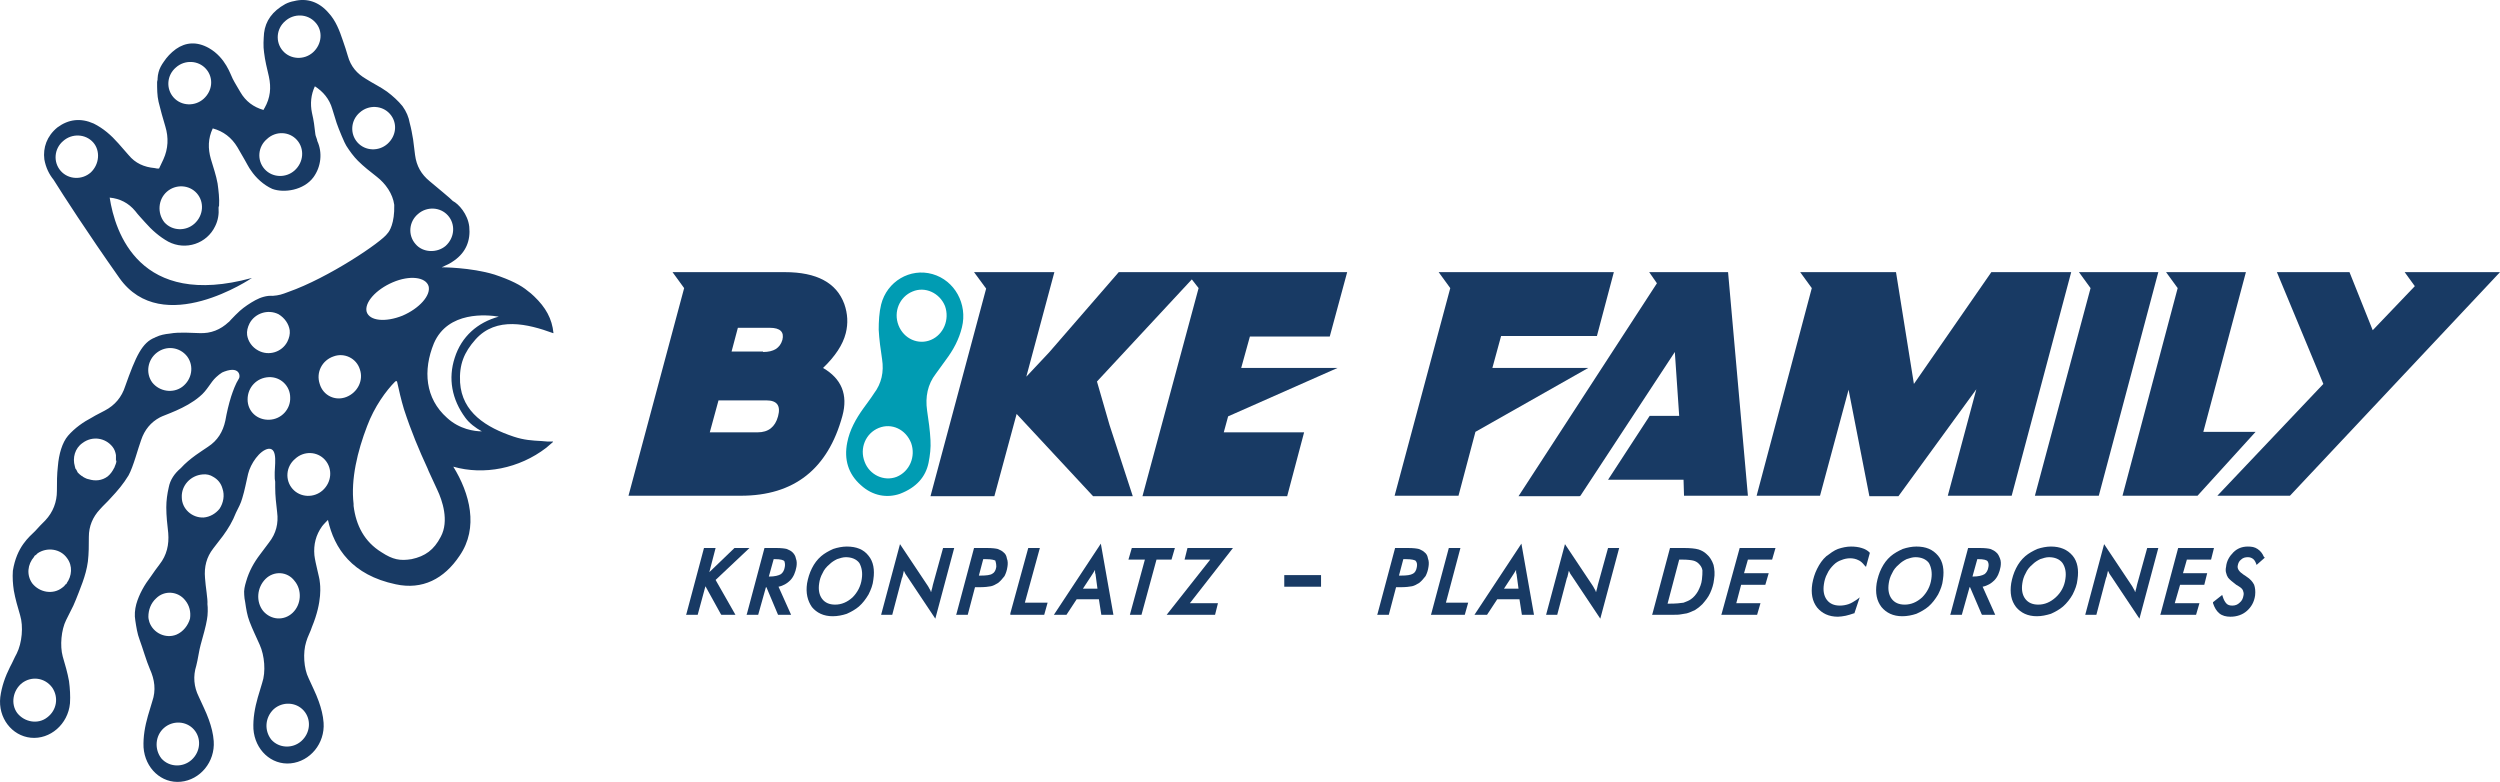 <?xml version="1.0" encoding="UTF-8"?><svg id="a" xmlns="http://www.w3.org/2000/svg" viewBox="0 0 516.56 161.57"><defs><style>.b{fill:#009cb3;}.c{fill:#183a64;}</style></defs><path class="c" d="M47.26,66.53c-1.7,1.6-3.7,2.4-6,2.3-1,0-2-.1-3-.1-1.1,0-2.1,0-3.2,.2-1,.1-2,.3-2.8,.7q-.1,0-.2,.1c-2.7,1-4,3.9-6.2,10.1-.7,2.2-2.1,3.9-4.2,5-.9,.5-1.8,.9-2.6,1.4-1.9,1-3.6,2.2-5,3.8-1.2,1.4-1.9,3.8-2.1,6.3-.2,1.7-.2,3.4-.2,5.1,0,2.3-.8,4.4-2.4,6.1-.7,.7-1.4,1.4-2.1,2.2-1.2,1.2-3.8,3.2-4.6,8.2-.1,1.4,0,2.8,.2,4.1,.3,1.7,.8,3.4,1.3,5.1,.7,2.3,.4,5.7-.7,7.9-.5,.9-.9,1.9-1.4,2.8-1,2-1.7,4-2,6.2-.5,4.3,2.4,8,6.3,8.4,4,.4,7.7-2.8,8.1-7.1,.1-1.5,0-3.1-.2-4.6-.3-1.7-.8-3.4-1.3-5.1-.6-2.2-.3-5.5,.7-7.5l1.5-3c.6-1.3,1.8-4.5,1.9-4.8,.5-1.4,.9-2.8,1.1-4.3,.2-1.7,.2-3.4,.2-5.1,0-2.2,.8-4.1,2.3-5.7,.7-.8,1.5-1.5,2.2-2.3,1.5-1.6,2.6-2.9,3.7-4.7,1-1.8,2-5.7,2.6-7.3,.7-2.1,2-3.7,3.9-4.7,.9-.5,5.3-1.8,8.2-4.3,1.6-1.3,2.2-2.9,3.4-4,1.6-1.5,3.5-2.2,5.7-2.2M4.56,141.13c2-1.5,4.7-1.1,6.2,.9,1.4,2,1,4.7-1,6.2-1.9,1.5-4.7,1-6.2-.9-1.4-1.9-.9-4.7,1-6.2m9.3-25.8c1.2,1.6,1,3.7-.1,5.2v.1s-.1,.1-.2,.1c-.2,.3-.4,.5-.7,.7-1.9,1.5-4.7,1-6.2-.9-1.2-1.7-1-3.9,.4-5.5q0-.1,.1-.2c.1-.1,.2-.1,.3-.2l.3-.3c1.9-1.3,4.7-1,6.1,1m10.2-20.2c0,.5-.2,.9-.4,1.4q0,.1-.1,.2c-.3,.6-.7,1.2-1.3,1.7-1.2,.9-2.6,1-3.9,.6-.1,0-.3-.1-.4-.1-.3-.1-.6-.3-.8-.4-.1-.1-.2-.2-.3-.2-.3-.2-.5-.4-.8-.7l-.3-.6c-.1-.1-.2-.2-.2-.3s-.1-.3-.1-.4c-.5-1.7,0-3.7,1.6-4.8,2-1.5,4.7-1.1,6.2,.8,.4,.5,.6,1.1,.7,1.7v1.2c.2-.2,.1-.1,.1-.1m13.6-15.2c-1.9,1.4-4.7,1-6.2-.9-1.4-1.9-1-4.7,1-6.2s4.7-1.1,6.2,.8c1.5,2,1,4.8-1,6.3m7.1-2.4c4.7-2.6,5,.1,4.6,.7-.7,1.1-1.2,2.5-1.6,3.7-.5,1.6-.9,3.3-1.2,5-.5,2.3-1.6,4.1-3.6,5.4-.8,.5-1.6,1.1-2.5,1.7-1.1,.8-2.2,1.7-3.1,2.7-1.3,1.1-2.2,2.4-2.5,4-.3,1.3-.5,2.7-.5,4.1,0,1.8,.2,3.5,.4,5.3,.2,2.4-.3,4.6-1.8,6.5-.6,.8-1.2,1.6-1.8,2.5-1.3,1.7-2.4,3.6-3,5.7-.3,1.1-.4,2.3-.2,3.4,.2,1.3,.4,2.7,.9,4,.6,1.6,1.4,4.4,2.1,6,1,2.2,1.3,4.4,.5,6.7l-.9,3c-.6,2.1-1,4.3-.9,6.5,.3,4.3,3.7,7.5,7.7,7.1s7.1-4.1,6.8-8.4c-.1-1.5-.5-3-1-4.4-.6-1.7-1.4-3.2-2.1-4.8-1-2-1.2-4.2-.5-6.4,.3-1.1,.6-3.3,.9-4.3,.5-1.8,1.1-3.9,1.3-5.2,.2-1,.2-2.5,.1-3.2,.1-1-.4-3.7-.5-5.4-.2-2.3,.3-4.3,1.7-6.1,.7-.9,1.3-1.7,2-2.6,1.1-1.5,2-3,2.7-4.8,.5-1,1-1.9,1.3-3,.5-1.6,.8-3.3,1.2-5,.5-2.1,2.4-4.9,4.2-5.2,2.1-.2,1.2,3.8,1.3,5.6,0,.4,0,.8,.1,1.2v1.2c0,1.7,.2,3.4,.4,5.1,.3,2.3-.2,4.4-1.7,6.3-.6,.8-1.2,1.6-1.8,2.4-1.3,1.7-2.3,3.5-2.9,5.6-.3,1-.5,1.8-.4,2.8,0,.4,.1,1,.2,1.5,.2,1.4,.4,2.7,.9,4,.6,1.6,1.4,3.2,2.1,4.8,1,2.2,1.3,5.6,.5,7.9l-.9,3c-.6,2.1-1,4.3-.9,6.5,.3,4.3,3.7,7.5,7.7,7.1s7.1-4.1,6.8-8.4c-.1-1.5-.5-3-1-4.4-.6-1.7-1.4-3.2-2.1-4.8-1-2-1.2-5.3-.5-7.5,.3-1.1,.9-2.1,1.2-3.1,2.2-5.3,1.7-8.7,1.6-9.4,0-.6-.9-3.7-1.1-5.4-.2-2.2,.3-4.2,1.6-6,.3-.4,1.2-1.3,1.2-1.3,1.3,5.9,5,11.4,14,13.3,5.5,1.2,10-1.1,13.2-5.9,4-5.8,2.1-12.9-1.3-18.4,6.3,1.8,13.6,.4,19.2-3.9l1.4-1.2v-.1h-1.2l-1.2-.1c-1.9-.1-3.6-.2-5.7-.9-5.7-1.9-10.7-5-11.1-11.2-.2-3.7,.8-6.2,3.2-8.9,4.3-4.8,10.8-3.2,16-1.3h.1c-.3-3-1.6-5.3-4-7.6-.5-.5-.9-.8-1.3-1.1-1.4-1.2-3.6-2.3-6.9-3.4-4.9-1.5-10.9-1.5-10.9-1.5,.9-.4,1.8-.8,2.6-1.4,2.4-1.7,3.4-4.1,3.1-7-.3-2.6-2.2-4.7-3.4-5.3-.2-.3-3.5-3-4.8-4.1-1.7-1.4-2.7-3.1-3-5.4-.1-1.1-.3-2.1-.4-3.2-.2-1.2-.4-2.3-.7-3.4-.2-1.2-.7-2.4-1.5-3.5-.9-1.1-2-2.1-3.2-3-1.4-1-2.9-1.7-4.3-2.6-1.9-1.1-3.2-2.6-3.8-4.8-.3-1-.6-2-1-3.1-.7-2.1-1.5-4.2-3-5.8-1.9-2.2-4.4-3.1-7.1-2.4h0c-.6,.1-1.2,.3-1.8,.6-2.7,1.5-4.1,3.5-4.4,6-.1,1.3-.2,2.7,0,4,.2,1.7,.6,3.3,1,5,.5,2.3,.3,4.4-.9,6.5-.1,.1-.2,.3-.2,.4h0c-2.1-.6-3.7-1.8-4.8-3.7-.5-.9-1.1-1.8-1.6-2.8-.4-.7-1.4-4.3-4.9-6.3-2.5-1.4-4.8-1.2-6.8,.2-1.1,.8-1.9,1.7-2.5,2.6-.5,.7-.9,1.4-1.1,2.2-.1,.4-.2,.9-.2,1.3v.2h0c0,.2-.1,.3-.1,.5,0,1.4,0,2.8,.3,4.1,.4,1.7,.9,3.4,1.4,5.1,.7,2.3,.6,4.6-.4,6.8-.3,.6-.6,1.3-.9,1.9-.3,0-.6,0-.9-.1-2.2-.2-4-1-5.4-2.7l-2.1-2.4c-1.5-1.7-3.1-3.1-5.1-4.1-2.7-1.2-5.2-.9-7.5,.8-2.2,1.8-3,4.2-2.7,6.6,.3,1.7,1,3.1,1.9,4.2,2,3.2,6.9,10.8,13.6,20.3,8.9,12.6,27.4,0,27.4,0-23.3,6.4-28.3-9.5-29.4-16.6,2.1,.2,3.9,1.1,5.3,2.8,.6,.8,1.3,1.5,2,2.3,1.4,1.6,3,3,4.8,4,3.6,1.9,8,.4,9.7-3.2,.6-1.2,.8-2.5,.7-3.8,0-.1,0-.2,.1-.4,.1-1.5-.1-3.1-.3-4.6-.3-1.7-.9-3.4-1.4-5.1-.6-2.1-.6-4.2,.4-6.3,2.2,.6,3.9,1.9,5.1,3.9,.5,.9,1,1.7,1.5,2.6,.3,.5,.9,1.7,1.3,2.2,1,1.5,2.6,3,4.4,3.8,2.4,.9,6.5,.3,8.5-2.4,1.6-2.2,1.9-5.1,.8-7.5,0-.3-.4-1.1-.4-1.4-.2-1.7-.3-2.7-.7-4.4-.4-1.9-.2-3.8,.6-5.5,1.7,1.1,3,2.6,3.6,4.7,.3,1,.6,1.9,.9,2.9,.4,1.2,1.7,4.3,2,4.7,.7,1.1,1.5,2.2,2.4,3.1,1.2,1.2,2.5,2.2,3.9,3.3,1.8,1.4,3.3,3.5,3.6,5.8,.1,3.8-1,5.5-1.4,5.9-1.1,1.7-12.2,9.2-20.5,12.1-1.3,.5-1.9,.7-3.2,.8-1.2-.1-2.5,.3-3.6,.9s-2.3,1.4-3.2,2.2c-1.2,1.1-2.4,2.4-3.5,3.7m-12.2,82.5c1.8-1.6,4.6-1.5,6.2,.3,1.6,1.8,1.4,4.6-.5,6.3-1.8,1.6-4.6,1.5-6.2-.3-1.5-1.9-1.3-4.7,.5-6.3m4.4-26.4c.9,1.1,1.2,2.4,1,3.8-.4,1.4-1.4,2.7-2.8,3.3-2.2,.9-4.8-.3-5.6-2.6-.1-.4-.2-.7-.2-1.1,0-1.4,.5-2.8,1.6-3.8,1.7-1.7,4.5-1.5,6,.4m7.1-18.9c-.8,1-2,1.7-3.3,1.8-2.4,.1-4.5-1.8-4.5-4.2-.1-2.4,1.8-4.5,4.3-4.7,.8-.1,1.6,.1,2.2,.5,.9,.5,1.6,1.3,1.9,2.4,.5,1.4,.2,3-.6,4.2M18.76,35.63c-1.8,1.6-4.6,1.5-6.2-.3-1.6-1.8-1.4-4.6,.5-6.2,1.8-1.6,4.6-1.5,6.2,.3,1.5,1.7,1.3,4.5-.5,6.2m15.7,4c1.8-1.6,4.6-1.5,6.2,.3s1.4,4.6-.5,6.3c-1.8,1.6-4.6,1.5-6.2-.3-1.5-1.9-1.3-4.7,.5-6.3m7.6-19.2c-1.8,1.6-4.6,1.5-6.2-.3-1.6-1.8-1.4-4.6,.5-6.2,1.8-1.6,4.6-1.5,6.2,.3,1.6,1.8,1.4,4.5-.5,6.2m19.3,8.5c1.6,1.8,1.4,4.6-.5,6.3-1.8,1.6-4.6,1.5-6.2-.3s-1.4-4.6,.5-6.2c1.8-1.7,4.6-1.6,6.2,.2m3.3-18.1c-1.8,1.6-4.6,1.5-6.2-.3s-1.4-4.6,.5-6.2c1.8-1.6,4.6-1.5,6.2,.3,1.6,1.7,1.4,4.5-.5,6.2m11.2,77.2c1.5-4,3.9-7.3,5.8-9.2l.2-.1c.1,0,.2,.1,.2,.2,.4,1.8,.8,3.6,1.4,5.6,1.5,4.6,3.1,8.4,4.9,12.3l.2,.5,1.8,3.9c1,2.1,2.5,6.4,.7,9.7-1.4,2.7-3.2,4-6,4.6-2.4,.4-3.9,.1-6.2-1.4-3.6-2.2-5.3-5.6-5.8-9.6v-.4c-.6-5.1,.8-10.9,2.8-16.1m-19.3,58.5c1.8-1.6,4.6-1.5,6.2,.3s1.4,4.6-.5,6.3c-1.8,1.6-4.6,1.5-6.2-.3-1.5-1.9-1.3-4.6,.5-6.3m4.3-26.5c1.6,1.9,1.4,4.9-.4,6.6-1.8,1.7-4.5,1.5-6.1-.4-1.5-1.9-1.3-4.8,.5-6.6,1.7-1.7,4.5-1.6,6,.4m-1-51.8c.1,.8-.1,1.6-.5,2.4-1.1,2.1-3.8,3-6,1.8-1.3-.7-2.1-1.9-2.3-3.2-.1-.8,.1-1.6,.5-2.4,1.1-2.1,3.8-3,6-1.9,1.3,.8,2.1,2,2.3,3.3m.1,13.9c.1,2.4-1.8,4.5-4.3,4.6s-4.5-1.7-4.5-4.2,1.9-4.5,4.4-4.6c2.4-.1,4.4,1.8,4.4,4.2m7.2,12.9c1.6,1.8,1.4,4.6-.5,6.3-1.8,1.6-4.6,1.5-6.2-.3s-1.4-4.6,.5-6.2c1.8-1.7,4.6-1.6,6.2,.2m4.4-13c-2.3,.9-4.8-.3-5.5-2.7-.8-2.4,.5-4.9,2.9-5.7,2.2-.8,4.7,.4,5.4,2.7,.8,2.3-.5,4.8-2.8,5.7m8.5-52.3c-1.8,1.6-4.6,1.5-6.2-.3s-1.4-4.6,.5-6.2c1.8-1.6,4.6-1.5,6.2,.3,1.6,1.8,1.4,4.5-.5,6.2m8.5,29.4c.5,1.9-1.9,4.6-5.4,6.1-3.5,1.4-6.8,1.1-7.4-.8-.5-1.9,1.9-4.6,5.4-6.1s6.8-1.1,7.4,.8m-2.7-8.7c-1.6-1.8-1.4-4.6,.5-6.2,1.8-1.6,4.6-1.5,6.2,.3,1.6,1.8,1.4,4.6-.5,6.3-1.8,1.5-4.7,1.4-6.2-.4m17.2,15c-4.4,1.2-7.7,4.1-9.1,8.5-1.4,4.3-.6,8.6,2.2,12.4,.8,1.1,2.1,2.1,3.4,2.8-1.5,0-4.6-.4-7.2-2.8-4.5-4-5-9.8-2.7-15.4,2.9-6.7,11-5.9,13.4-5.5"/><polygon class="c" points="154.86 113.23 151.76 113.23 146.56 118.23 147.86 113.23 145.46 113.23 141.86 126.73 141.76 127.03 144.16 127.03 145.76 121.13 148.96 126.93 149.06 127.03 151.96 127.03 147.86 119.83 154.86 113.23"/><polygon class="c" points="245.36 113.23 244.76 115.63 250.06 115.63 241.06 127.03 251.06 127.03 251.66 124.63 245.86 124.63 254.76 113.23 245.36 113.23"/><path class="c" d="M225.66,118.73h0c.2-.3,.3-.5,.5-.8,0-.1,.1-.1,.1-.2v.2c0,.3,0,.5,.1,.7l.4,3h-3l1.9-2.9Zm-7.9,8.3h2.6l2.1-3.2h4.6l.5,3.2h2.5l-2.6-14.7-9.7,14.7Z"/><polygon class="c" points="242.76 113.23 233.86 113.23 233.16 115.63 236.56 115.63 233.46 127.03 235.86 127.03 238.96 115.63 242.06 115.63 242.76 113.23"/><g><path class="c" d="M162.16,117.13c-.1,.7-.4,1.2-.8,1.5-.5,.3-1.3,.5-2.4,.5h-.1l1-3.6h.2c1.3,0,1.8,.2,2,.4,.1,.3,.2,.7,.1,1.2m1.6-3c-.3-.3-.7-.5-1.2-.7-.4-.1-1.1-.2-2.2-.2h-2.4l-3.6,13.5-.1,.3h2.4l1.6-5.7h.1l2.4,5.7h2.7l-2.6-5.8c1-.2,1.8-.7,2.4-1.3,.7-.7,1.1-1.7,1.3-2.8,.1-.6,.1-1.2-.1-1.7-.1-.6-.4-1-.7-1.3"/><path class="c" d="M205.86,117.13c-.1,.7-.4,1.2-.8,1.4-.4,.3-1.3,.4-2.4,.4h-.4l.9-3.4h.5c1.3,0,1.8,.2,2,.3,.1,.3,.2,.7,.2,1.3m1.5-3c-.3-.3-.7-.5-1.2-.7-.4-.1-1.1-.2-2.2-.2h-2.7l-3.6,13.5-.1,.3h2.4l1.5-5.7h.9c1.1,0,1.9-.1,2.4-.2,.5-.1,1-.4,1.5-.7,.5-.4,.9-.9,1.3-1.4,.3-.6,.5-1.2,.6-1.9,.1-.6,.1-1.2-.1-1.7-.1-.6-.3-1-.7-1.3"/><path class="c" d="M192.76,120.83c-.1,.5-.2,.9-.3,1.2,0,.1,0,.2-.1,.3,0-.1-.1-.2-.1-.3-.2-.3-.3-.6-.5-.9l-5.8-8.7-3.9,14.6h2.3l2-7.6,.1-.2c.1-.5,.2-.9,.3-1.3,0,.1,.1,.1,.1,.2,.1,.3,.3,.6,.6,1l5.8,8.7,3.9-14.6h-2.3l-2.1,7.6Z"/><path class="c" d="M178.06,119.63c-.2,1.5-.9,2.8-1.9,3.8-1.1,1-2.3,1.5-3.6,1.5-1.2,0-2.1-.4-2.7-1.2-.6-.8-.8-1.9-.6-3.2,.1-.7,.3-1.4,.7-2.1,.3-.7,.8-1.3,1.4-1.8,.5-.5,1-.8,1.6-1.1,.6-.2,1.2-.4,1.8-.4,1.2,0,2.2,.4,2.8,1.2,.5,.9,.7,2,.5,3.3m-3.1-6.7c-.9,0-1.9,.2-2.8,.5-.9,.4-1.8,.9-2.5,1.5-.8,.7-1.4,1.5-1.9,2.5s-.8,2-1,3.1c-.3,2,.1,3.6,1,4.9,1,1.2,2.4,1.9,4.3,1.9,1,0,2-.2,2.9-.5,.9-.4,1.8-.9,2.5-1.5,.8-.7,1.4-1.5,2-2.5,.5-1,.9-2,1-3.1,.3-2,0-3.7-1-4.9-1-1.3-2.5-1.9-4.5-1.9"/></g><polygon class="c" points="214.86 113.23 212.46 113.23 208.76 126.73 208.76 127.03 215.76 127.03 216.46 124.53 211.76 124.53 214.86 113.23"/><g><path class="c" d="M330.16,120.83c-.1,.5-.2,.9-.3,1.2,0,.1,0,.2-.1,.3,0-.1-.1-.2-.1-.3-.2-.3-.3-.6-.5-.9l-5.8-8.7-3.9,14.6h2.3l2-7.6,.1-.2c.1-.5,.2-.9,.3-1.3,0,.1,.1,.1,.1,.2,.1,.3,.3,.6,.6,1l5.8,8.7,3.9-14.6h-2.3l-2.1,7.6Z"/><path class="c" d="M426.76,119.63c-.2,1.5-.9,2.8-2,3.8s-2.3,1.5-3.6,1.5c-1.2,0-2.1-.4-2.7-1.2s-.8-1.9-.6-3.2c.1-.7,.3-1.4,.7-2.1,.3-.7,.8-1.3,1.4-1.8,.5-.5,1-.8,1.6-1.1,.6-.2,1.2-.4,1.8-.4,1.2,0,2.2,.4,2.8,1.2,.6,.9,.8,2,.6,3.3m-3-6.7c-.9,0-1.9,.2-2.8,.5-.9,.4-1.8,.9-2.5,1.5-.8,.7-1.4,1.5-1.9,2.5s-.8,2-1,3.1c-.3,2,0,3.6,1,4.9,1,1.2,2.4,1.9,4.3,1.9,1,0,1.9-.2,2.9-.5,.9-.4,1.8-.9,2.5-1.5,.8-.7,1.5-1.6,2-2.5,.5-1,.9-2,1-3.1,.3-2,0-3.7-1-4.9-1.1-1.3-2.6-1.9-4.5-1.9"/><path class="c" d="M399.06,119.63c-.2,1.5-.9,2.8-1.9,3.8-1.1,1-2.3,1.5-3.6,1.5-1.2,0-2.1-.4-2.7-1.2s-.8-1.9-.6-3.2c.1-.7,.3-1.4,.7-2.1,.3-.7,.8-1.3,1.4-1.8,.5-.5,1-.8,1.6-1.1,.6-.2,1.2-.4,1.8-.4,1.2,0,2.2,.4,2.8,1.2,.5,.9,.7,2,.5,3.3m-3.1-6.7c-.9,0-1.9,.2-2.8,.5-.9,.4-1.8,.9-2.5,1.5-.8,.7-1.4,1.5-1.9,2.5s-.8,2-1,3.1c-.3,2,0,3.6,1,4.9,1,1.2,2.4,1.9,4.3,1.9,1,0,2-.2,2.9-.5,.9-.4,1.8-.9,2.5-1.5,.8-.7,1.4-1.5,2-2.5,.5-1,.9-2,1-3.1,.3-2,0-3.7-1-4.9-1.1-1.3-2.5-1.9-4.5-1.9"/><path class="c" d="M410.86,117.13c-.1,.7-.4,1.2-.8,1.5-.5,.3-1.3,.5-2.4,.5h-.1l1-3.6h.1c1.3,0,1.8,.2,2,.4,.2,.3,.3,.7,.2,1.2m1.6-3c-.3-.3-.7-.5-1.2-.7-.4-.1-1.1-.2-2.2-.2h-2.4l-3.6,13.5-.1,.3h2.4l1.6-5.7h.1l2.4,5.6,.1,.1h2.7l-2.6-5.8c1-.2,1.8-.7,2.4-1.3,.7-.7,1.1-1.7,1.3-2.8,.1-.6,.1-1.2-.1-1.7-.2-.5-.4-1-.8-1.3"/><path class="c" d="M441.56,120.83c-.1,.5-.2,.9-.3,1.2,0,.1,0,.2-.1,.3,0-.1-.1-.2-.1-.3-.2-.3-.3-.6-.5-.9l-5.8-8.7-3.9,14.6h2.3l2-7.6s0-.1,.1-.2c.1-.5,.2-.9,.3-1.3,0,.1,.1,.1,.1,.2,.1,.3,.3,.6,.6,1l5.8,8.7,3.9-14.6h-2.3l-2.1,7.6Z"/><path class="c" d="M467.76,115.03c-.3-.7-.7-1.2-1.3-1.6-.6-.4-1.2-.5-2-.5-1.2,0-2.2,.4-3,1.2s-1.4,1.8-1.5,3c-.1,.4-.1,.9,0,1.2,.1,.4,.2,.7,.4,1,.3,.4,.9,.9,1.7,1.5,.2,.1,.3,.2,.5,.3,.5,.3,.8,.6,.9,.9,.1,.3,.2,.6,.1,1-.1,.6-.3,1.1-.8,1.5-.4,.4-.9,.6-1.5,.6-.5,0-.9-.1-1.2-.4-.3-.3-.6-.8-.8-1.5l-.1-.3-1.9,1.5v.2c.3,.9,.7,1.6,1.3,2.1,.6,.5,1.4,.7,2.3,.7,1.3,0,2.5-.4,3.4-1.2s1.5-1.8,1.7-3.2c.1-.9,0-1.6-.2-2.2-.3-.6-.8-1.2-1.6-1.7-.1-.1-.3-.2-.6-.4-.9-.6-1.3-1.2-1.2-1.8,.1-.6,.3-1,.7-1.3,.4-.4,.9-.5,1.4-.5,.4,0,.7,.1,1,.3s.5,.5,.7,1l.1,.3,1.7-1.5-.2-.2Z"/></g><polygon class="c" points="456.86 115.63 457.46 113.23 450.06 113.23 446.46 126.73 446.36 127.03 453.76 127.03 454.46 124.63 449.36 124.63 450.46 120.83 455.46 120.83 456.06 118.43 451.06 118.43 451.86 115.63 456.86 115.63"/><polygon class="c" points="301.76 113.23 299.36 113.23 295.76 126.73 295.66 127.03 302.66 127.03 303.36 124.53 298.76 124.53 301.76 113.23"/><g><path class="c" d="M384.66,113.23c-.6-.2-1.4-.3-2.2-.3-.9,0-1.8,.2-2.7,.5-.8,.3-1.6,.9-2.4,1.5-.8,.7-1.4,1.6-1.9,2.6s-.8,2-1,3.1c-.3,2,0,3.6,1,4.9,1,1.2,2.4,1.9,4.3,1.9,.5,0,1-.1,1.6-.2,.5-.1,1.1-.3,1.7-.5h.1l1.1-3.3-.5,.4c-.6,.4-1.2,.8-1.8,1-.6,.2-1.2,.3-1.8,.3-1.2,0-2.1-.4-2.7-1.2s-.8-1.9-.6-3.2c.1-.7,.3-1.5,.7-2.2,.3-.7,.8-1.3,1.3-1.8s1-.8,1.6-1c1.2-.5,2.5-.5,3.5,0,.5,.2,.9,.6,1.3,1.1l.3,.3,.8-2.9-.1-.1c-.4-.4-.9-.7-1.6-.9"/><path class="c" d="M292.76,117.13c-.1,.7-.4,1.2-.8,1.4-.5,.3-1.3,.4-2.5,.4h-.4l.9-3.4h.5c1.3,0,1.8,.2,2,.3,.3,.3,.4,.7,.3,1.3m1.6-3c-.3-.3-.7-.5-1.2-.7-.4-.1-1.1-.2-2.2-.2h-2.7l-3.6,13.5-.1,.3h2.4l1.5-5.7h.9c1.1,0,1.9-.1,2.4-.2,.5-.1,1-.4,1.5-.7,.5-.4,.9-.9,1.3-1.4,.3-.6,.5-1.2,.6-1.9,.1-.6,.1-1.2-.1-1.7-.1-.6-.3-1-.7-1.3"/><path class="c" d="M312.66,118.73h0c.2-.3,.3-.5,.5-.8,0-.1,.1-.1,.1-.2v.2c0,.3,0,.5,.1,.7l.4,3h-3l1.9-2.9Zm-8,8.3h2.6l2.1-3.2h4.6l.5,3.2h2.5l-2.6-14.7-9.7,14.7Z"/></g><polygon class="c" points="355.76 126.73 355.66 127.03 363.06 127.03 363.76 124.63 358.76 124.63 359.76 120.83 364.76 120.83 365.46 118.43 360.36 118.43 361.16 115.63 366.16 115.63 366.86 113.23 359.46 113.23 355.76 126.73"/><path class="c" d="M351.66,119.73c-.1,.9-.4,1.6-.8,2.4-.4,.7-.9,1.3-1.5,1.7-.4,.3-1,.5-1.5,.7-.6,.1-1.6,.2-2.9,.2h-.4l2.4-9.1h.7c1,0,1.8,.1,2.2,.2,.4,.1,.8,.3,1.1,.6,.4,.4,.7,.8,.8,1.4,0,.5,0,1.2-.1,1.9m1-5.2c-.5-.5-1.1-.8-1.7-1-.7-.2-1.7-.3-3.1-.3h-2.8l-3.6,13.5-.1,.3h4.4c.6,0,1.1,0,1.6-.1,.4-.1,.8-.1,1.2-.2,.6-.2,1.1-.4,1.7-.7,.5-.3,1-.7,1.5-1.2,.6-.7,1.2-1.4,1.6-2.3,.4-.9,.7-1.8,.8-2.8,.2-1.1,.1-2.1-.1-3-.3-.9-.8-1.7-1.4-2.2"/><rect class="c" x="265.36" y="118.83" width="7.6" height="2.4"/><path class="c" d="M162.16,56.23c6.6,0,10.7,2.2,12.3,6.6,.7,2,.8,4,.3,6-.6,2.4-2.2,4.8-4.7,7.2,3.8,2.2,5.2,5.5,4,9.9-3,11-10,16.5-21,16.5h-23.2l11.5-42.9-2.4-3.3h23.2Zm-5.6,33.1c2.2,0,3.6-1.1,4.2-3.3,.6-2.2-.2-3.3-2.4-3.3h-9.9l-1.8,6.6h9.9Zm1.1-16.6c2.2,0,3.5-.8,4-2.5,.4-1.6-.4-2.5-2.6-2.5h-6.6l-1.3,4.9h6.5v.1Z"/><polygon class="c" points="245.16 56.23 245.16 56.23 231.16 56.23 216.76 72.83 212.06 77.83 217.86 56.23 201.26 56.23 203.76 59.63 192.26 102.53 205.46 102.53 210.06 85.53 225.86 102.53 234.06 102.53 229.26 87.83 226.66 78.83 246.26 57.73 247.66 59.53 236.06 102.53 265.96 102.53 269.46 89.33 252.86 89.33 253.76 86.03 276.36 76.03 256.46 76.03 258.26 69.53 274.76 69.53 278.36 56.23 245.16 56.23"/><path class="b" d="M185.96,102.03c-2.6,.9-5.6,.5-8.1-1.8-2.6-2.3-3.5-5.3-2.8-8.8,.5-2.6,1.8-4.9,3.3-7,.7-1,1.5-2,2.2-3.1,1.6-2.1,2.1-4.5,1.7-7.1-.3-2-.6-4.1-.7-6.1,0-1.7,.1-3.6,.5-5.2,1.2-4.8,6-7.6,10.6-6.3,4.6,1.3,7.3,6.2,6.1,11-.6,2.5-1.8,4.7-3.3,6.7-.7,1-1.4,1.9-2.1,2.9-1.7,2.2-2.2,4.8-1.8,7.6,.3,2,.6,4.1,.7,6.1,.1,1.6-.1,3.2-.4,4.7-.6,2.9-2.5,5.1-5.9,6.4m6.4-31.8c2.6-1.1,3.9-4.2,2.9-7-1.1-2.7-4.1-4.1-6.7-3-2.7,1.1-4,4.2-2.9,7s4.1,4.1,6.7,3m-13.7,25.2c1,2.7,4,4.1,6.6,3.1,2.7-1.1,4-4.2,3-7-1.1-2.8-4-4.2-6.7-3.1-2.7,1.1-4,4.2-2.9,7"/><polygon class="c" points="496.86 56.23 498.96 59.13 490.26 68.23 485.46 56.23 470.46 56.23 480.06 79.33 458.16 102.43 473.16 102.43 516.56 56.23 496.86 56.23"/><polygon class="c" points="466.06 89.23 455.26 89.23 464.06 56.23 447.56 56.23 449.96 59.53 438.56 102.43 454.06 102.43 466.06 89.23"/><polygon class="c" points="433.66 102.43 445.96 56.23 429.56 56.23 431.96 59.53 420.46 102.43 433.66 102.43"/><polygon class="c" points="415.66 102.43 427.96 56.23 411.46 56.23 395.46 79.33 391.76 56.23 371.96 56.23 374.36 59.53 362.96 102.43 376.06 102.43 381.96 80.53 386.26 102.53 392.26 102.53 408.36 80.43 402.46 102.43 415.66 102.43"/><polygon class="c" points="347.96 102.43 361.16 102.43 357.06 56.23 340.76 56.23 342.36 58.53 313.76 102.53 326.36 102.53 326.56 102.43 346.06 72.73 346.96 85.93 340.86 85.93 332.26 99.13 347.86 99.13 347.96 102.43"/><polygon class="c" points="329.96 69.43 333.46 56.23 297.26 56.23 299.66 59.53 288.16 102.43 301.36 102.43 304.86 89.23 328.16 76.03 308.36 76.03 310.16 69.43 329.96 69.43"/></svg>